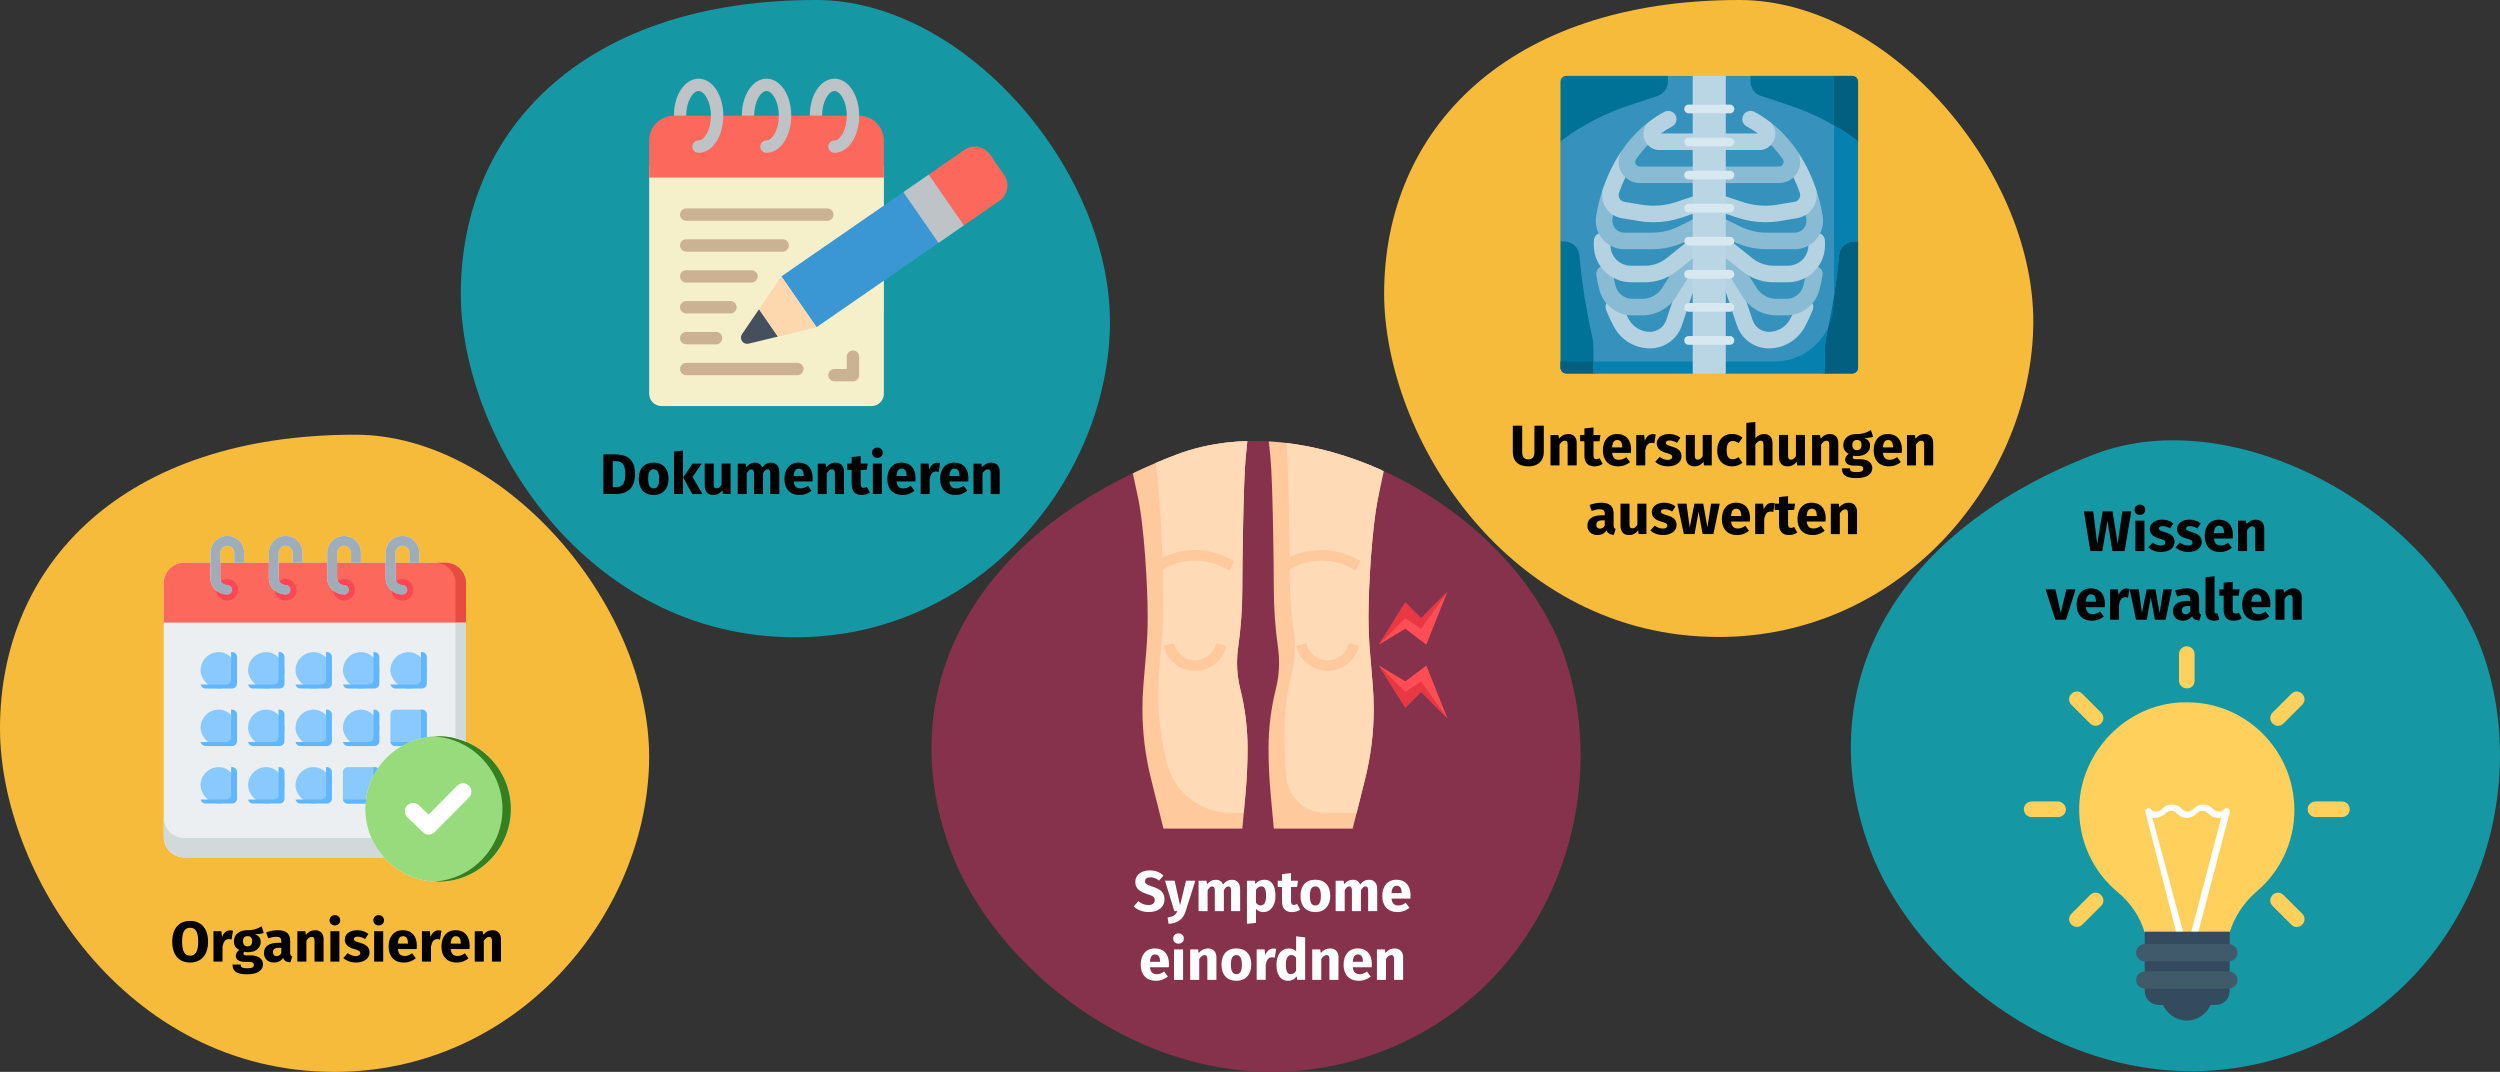 <?xml version="1.0" encoding="UTF-8"?>
<svg xmlns="http://www.w3.org/2000/svg" xmlns:xlink="http://www.w3.org/1999/xlink" version="1.1" viewBox="0 0 786 337">
  <rect x="0" y="0" width="786" height="337" fill="#333333" stroke="none"/>
  <defs>
    <style>
      .st0 {
        fill: #bad6e5;
      }

      .st1 {
        fill: #025f80;
      }

      .st2 {
        fill: #8ac9fe;
      }

      .st3 {
        fill: #fdd7ad;
      }

      .st4 {
        fill: #fedab6;
      }

      .st5 {
        fill: #cfd8e5;
      }

      .st6 {
        fill: #fff;
      }

      .st7 {
        fill: #344a5e;
      }

      .st8 {
        fill: none;
      }

      .st9 {
        fill: #415a6b;
      }

      .st10 {
        fill: #1598a4;
      }

      .st11 {
        fill: #b4d2e2;
      }

      .st12, .st13 {
        fill: #ff4d55;
      }

      .st14 {
        fill: #d2d9db;
      }

      .st15 {
        fill: #0681af;
      }

      .st16 {
        fill: #464f5d;
      }

      .st17 {
        fill: #60b7ff;
      }

      .st18 {
        fill: #e64c3f;
      }

      .st19 {
        fill: #017297;
      }

      .st13, .st20 {
        display: none;
      }

      .st21 {
        fill: #f5efca;
      }

      .st22 {
        fill: #3b97d3;
      }

      .st23 {
        fill: #eceff1;
      }

      .st24 {
        fill: #d8e8f0;
      }

      .st25, .st20 {
        fill: #e73844;
      }

      .st26 {
        fill: #f7bb3c;
      }

      .st27 {
        fill: #8abbd5;
      }

      .st28 {
        fill: #fc685b;
      }

      .st29 {
        fill: #bdc3c7;
      }

      .st30 {
        fill: #ffd15c;
      }

      .st31 {
        fill: #348021;
      }

      .st32 {
        fill: #fec99c;
      }

      .st33 {
        fill: #3692bc;
      }

      .st34 {
        fill: #cbb292;
      }

      .st35 {
        fill: #87324c;
      }

      .st36 {
        clip-path: url(#clippath);
      }

      .st37 {
        fill: #98db7c;
      }

      .st38 {
        fill: #fd4755;
      }

      .st39 {
        fill: #9facba;
      }
    </style>
    <clipPath id="clippath">
      <path id="Oval-Copy-101" data-name="Oval-Copy-10" class="st8" d="M434.59,330.5c52.48-20.2,72.94-78.98,57.16-124.43-15.78-45.44-78.17-79.98-122.17-63.03-67.44,25.88-88.81,77.27-70.42,125.06,15.96,41.48,74.3,85.84,135.43,62.39Z"></path>
    </clipPath>
  </defs>
  <g id="Ebene_1">
    <polygon id="Path" class="st5" points="179.1 103.09 179 103.09 179 103.09 179.1 103.09"></polygon>
    <path id="Path1" data-name="Path" class="st5" d="M211.8,105.59c.3-.3.6-.6.9-1-.3.4-.6.7-.9,1Z"></path>
    <polygon id="Path2" data-name="Path" class="st5" points="152.6 194.51 152.5 194.51 152.5 194.51 152.6 194.51"></polygon>
  </g>
  <g id="Text">
    <g>
      <path id="Oval-Copy-4-3" class="st26" d="M540.35,200.26c56.81,0,97.36-48.03,98.88-96.61,1.63-48.57-44.78-103.65-92.38-103.65-72.97,0-111.68,40.77-111.68,92.38.11,45,39.03,107.88,105.17,107.88Z"></path>
      <g>
        <path d="M485.37,142.18c0,2.52-1.62,4.45-4.88,4.45s-4.86-1.82-4.86-4.45v-8.34h2.95v8.21c0,1.6.58,2.38,1.91,2.38s1.93-.77,1.93-2.38v-8.21h2.95v8.34Z"></path>
        <path d="M495.72,139.34v6.99h-2.85v-6.5c0-1.01-.34-1.28-.9-1.28-.63,0-1.15.45-1.66,1.24v6.54h-2.84v-9.56h2.49l.2,1.13c.81-.95,1.73-1.44,2.92-1.44,1.66,0,2.65,1.06,2.65,2.88Z"></path>
        <path d="M503.86,145.87c-.72.5-1.73.76-2.59.76-2.11-.02-3.13-1.21-3.13-3.46v-4.43h-1.35v-1.98h1.35v-2.07l2.85-.32v2.39h2.2l-.31,1.98h-1.89v4.39c0,.92.31,1.24.9,1.24.32,0,.65-.09,1.03-.31l.96,1.8Z"></path>
        <path d="M512.77,142.38h-5.92c.2,1.71,1.01,2.18,2.18,2.18.77,0,1.46-.27,2.29-.85l1.17,1.58c-.96.76-2.18,1.33-3.73,1.33-3.19,0-4.81-2.05-4.81-5.04s1.57-5.13,4.46-5.13c2.74,0,4.41,1.8,4.41,4.9,0,.31-.02.74-.05,1.03ZM510.03,140.54c-.02-1.3-.41-2.2-1.55-2.2-.95,0-1.51.61-1.64,2.32h3.19v-.13Z"></path>
        <path d="M520.56,136.62l-.45,2.75c-.31-.07-.54-.13-.86-.13-1.19,0-1.67.88-1.98,2.34v4.74h-2.84v-9.56h2.48l.23,1.85c.43-1.33,1.37-2.12,2.47-2.12.36,0,.65.04.95.13Z"></path>
        <path d="M528.3,137.63l-1.04,1.6c-.74-.47-1.53-.74-2.36-.74-.78,0-1.15.29-1.15.72,0,.5.25.72,1.96,1.22,1.89.54,2.95,1.33,2.95,3.04,0,1.98-1.87,3.15-4.25,3.15-1.66,0-3.06-.58-4-1.42l1.39-1.55c.72.56,1.6.94,2.54.94.86,0,1.39-.32,1.39-.9,0-.65-.29-.85-2.02-1.33-1.89-.54-2.83-1.51-2.83-2.99,0-1.64,1.49-2.92,3.91-2.92,1.39,0,2.63.45,3.51,1.17Z"></path>
        <path d="M538.18,146.32h-2.47l-.13-1.21c-.7,1.01-1.64,1.51-2.9,1.51-1.78,0-2.66-1.15-2.66-3.01v-6.86h2.84v6.5c0,.97.32,1.26.92,1.26s1.13-.4,1.55-1.12v-6.64h2.85v9.56Z"></path>
        <path d="M547.83,137.63l-1.22,1.69c-.61-.47-1.17-.68-1.82-.68-1.22,0-1.93.83-1.93,2.97s.76,2.77,1.89,2.77c.68,0,1.15-.22,1.84-.65l1.24,1.76c-.88.7-1.91,1.13-3.22,1.13-2.93,0-4.73-1.98-4.73-5.01s1.82-5.17,4.68-5.17c1.33,0,2.36.4,3.28,1.17Z"></path>
        <path d="M557.28,139.34v6.99h-2.84v-6.5c0-1.01-.36-1.28-.9-1.28-.63,0-1.15.45-1.66,1.22v6.55h-2.84v-13.36l2.84-.29v5.11c.78-.88,1.64-1.33,2.76-1.33,1.66,0,2.65,1.06,2.65,2.88Z"></path>
        <path d="M567.48,146.32h-2.47l-.12-1.21c-.7,1.01-1.64,1.51-2.9,1.51-1.78,0-2.67-1.15-2.67-3.01v-6.86h2.85v6.5c0,.97.32,1.26.92,1.26s1.13-.4,1.55-1.12v-6.64h2.84v9.56Z"></path>
        <path d="M577.96,139.34v6.99h-2.84v-6.5c0-1.01-.34-1.28-.9-1.28-.63,0-1.15.45-1.66,1.24v6.54h-2.84v-9.56h2.48l.2,1.13c.81-.95,1.73-1.44,2.92-1.44,1.66,0,2.65,1.06,2.65,2.88Z"></path>
        <path d="M588.9,137.32c-.67.27-1.55.38-2.75.38,1.21.52,1.8,1.22,1.8,2.47,0,1.85-1.53,3.2-4.02,3.2-.4,0-.76-.04-1.1-.11-.2.11-.31.32-.31.54,0,.29.12.58,1.04.58h1.44c2.23,0,3.65,1.17,3.65,2.77,0,1.96-1.73,3.17-5,3.17-3.62,0-4.57-1.19-4.57-3.08h2.56c0,.83.36,1.19,2.09,1.19s2.07-.47,2.07-1.08c0-.56-.41-.94-1.37-.94h-1.39c-2.09,0-2.93-.86-2.93-1.89,0-.7.45-1.4,1.13-1.84-1.22-.65-1.71-1.49-1.71-2.74,0-2.16,1.69-3.49,4.2-3.49,2.12.05,3.35-.56,4.5-1.24l.67,2.11ZM582.37,139.91c0,1.04.58,1.62,1.44,1.62.94,0,1.44-.56,1.44-1.66s-.49-1.55-1.44-1.55c-.88,0-1.44.59-1.44,1.58Z"></path>
        <path d="M597.9,142.38h-5.92c.2,1.71,1.01,2.18,2.18,2.18.77,0,1.46-.27,2.29-.85l1.17,1.58c-.96.76-2.18,1.33-3.73,1.33-3.19,0-4.81-2.05-4.81-5.04s1.57-5.13,4.47-5.13c2.74,0,4.41,1.8,4.41,4.9,0,.31-.02.74-.05,1.03ZM595.17,140.54c-.02-1.3-.41-2.2-1.55-2.2-.95,0-1.51.61-1.64,2.32h3.19v-.13Z"></path>
        <path d="M607.8,139.34v6.99h-2.85v-6.5c0-1.01-.34-1.28-.9-1.28-.63,0-1.15.45-1.66,1.24v6.54h-2.84v-9.56h2.48l.2,1.13c.81-.95,1.73-1.44,2.92-1.44,1.66,0,2.65,1.06,2.65,2.88Z"></path>
        <path d="M507.96,166.32l-.59,1.85c-1.13-.09-1.87-.43-2.3-1.39-.68,1.06-1.75,1.44-2.88,1.44-1.91,0-3.11-1.24-3.11-2.99,0-2.09,1.58-3.22,4.48-3.22h.97v-.41c0-1.13-.45-1.48-1.62-1.48-.61,0-1.55.18-2.5.5l-.65-1.87c1.21-.45,2.52-.7,3.6-.7,2.77,0,3.96,1.17,3.96,3.38v3.71c0,.74.2,1.01.65,1.17ZM504.52,165.28v-1.69h-.7c-1.3,0-1.93.45-1.93,1.4,0,.76.41,1.21,1.12,1.21s1.17-.34,1.51-.92Z"></path>
        <path d="M517.64,167.92h-2.47l-.13-1.21c-.7,1.01-1.64,1.51-2.9,1.51-1.78,0-2.66-1.15-2.66-3.01v-6.86h2.84v6.5c0,.97.32,1.26.92,1.26s1.13-.4,1.55-1.12v-6.64h2.85v9.56Z"></path>
        <path d="M526.75,159.23l-1.04,1.6c-.74-.47-1.53-.74-2.36-.74-.77,0-1.15.29-1.15.72,0,.5.25.72,1.96,1.22,1.89.54,2.95,1.33,2.95,3.04,0,1.98-1.87,3.15-4.25,3.15-1.66,0-3.06-.58-4-1.42l1.39-1.55c.72.56,1.6.94,2.54.94.86,0,1.39-.32,1.39-.9,0-.65-.29-.85-2.02-1.33-1.89-.54-2.83-1.51-2.83-2.99,0-1.64,1.49-2.92,3.91-2.92,1.39,0,2.63.45,3.51,1.17Z"></path>
        <path d="M538.71,167.92h-3.4l-1.28-7.02-1.26,7.02h-3.37l-2.03-9.56h2.88l.99,7.44,1.49-7.44h2.77l1.31,7.44,1.15-7.44h2.72l-1.98,9.56Z"></path>
        <path d="M550.17,163.98h-5.92c.2,1.71,1.01,2.18,2.18,2.18.77,0,1.46-.27,2.29-.85l1.17,1.58c-.95.76-2.18,1.33-3.73,1.33-3.19,0-4.81-2.05-4.81-5.04s1.57-5.13,4.46-5.13c2.74,0,4.41,1.8,4.41,4.9,0,.31-.02.74-.05,1.03ZM547.43,162.14c-.02-1.3-.41-2.2-1.55-2.2-.96,0-1.51.61-1.64,2.32h3.19v-.13Z"></path>
        <path d="M557.96,158.22l-.45,2.75c-.31-.07-.54-.13-.87-.13-1.19,0-1.67.88-1.98,2.34v4.74h-2.84v-9.56h2.49l.23,1.85c.43-1.33,1.37-2.12,2.47-2.12.36,0,.65.04.95.13Z"></path>
        <path d="M565.04,167.47c-.72.5-1.73.76-2.59.76-2.11-.02-3.13-1.21-3.13-3.46v-4.43h-1.35v-1.98h1.35v-2.07l2.85-.32v2.39h2.2l-.31,1.98h-1.89v4.39c0,.92.31,1.24.9,1.24.32,0,.65-.09,1.03-.31l.96,1.8Z"></path>
        <path d="M573.95,163.98h-5.92c.2,1.71,1.01,2.18,2.18,2.18.77,0,1.46-.27,2.29-.85l1.17,1.58c-.95.76-2.18,1.33-3.73,1.33-3.19,0-4.81-2.05-4.81-5.04s1.57-5.13,4.46-5.13c2.74,0,4.41,1.8,4.41,4.9,0,.31-.02.74-.05,1.03ZM571.21,162.14c-.02-1.3-.41-2.2-1.55-2.2-.96,0-1.51.61-1.64,2.32h3.19v-.13Z"></path>
        <path d="M583.85,160.94v6.99h-2.85v-6.5c0-1.01-.34-1.28-.9-1.28-.63,0-1.15.45-1.66,1.24v6.54h-2.84v-9.56h2.49l.2,1.13c.81-.95,1.73-1.44,2.92-1.44,1.66,0,2.65,1.06,2.65,2.88Z"></path>
      </g>
      <g>
        <path class="st19" d="M582.34,117.42h-8.57l-36.38-6.43-36.38,6.43h-8.57c-1.01,0-1.83-.82-1.83-1.83v-39.75l6.43-16.41-6.43-14.78v-18.96c0-1.01.82-1.83,1.83-1.83h31.96l12.99,6.43,12.99-6.43h31.96c1.01,0,1.83.82,1.83,1.83v18.96l-6.43,19.26,6.43,11.92v39.75c0,1.01-.82,1.83-1.83,1.83Z"></path>
        <path class="st1" d="M490.61,113.66v1.94c0,1.01.82,1.83,1.83,1.83h8.57l21.31-3.76h-31.7Z"></path>
        <path class="st1" d="M582.34,23.87h-5.7v70.97c0,10.4-8.43,18.82-18.82,18.82h-5.35l21.31,3.77h8.57c1.01,0,1.83-.82,1.83-1.83v-39.75l-6.43-11.92,6.43-19.26v-18.96c0-1.01-.82-1.83-1.83-1.83Z"></path>
        <path class="st33" d="M583.2,43.72c-6.25-4.54-13.15-8.1-20.48-10.54l-9.12-3.04c-1.92-.64-3.22-2.44-3.22-4.46v-1.81h-7.8l-5.2,2.6-5.2-2.6h-7.8v1.81c0,2.03-1.3,3.82-3.22,4.46l-9.12,3.04c-7.33,2.44-14.23,6-20.48,10.54l-.97.71v31.42l1.55.09c2.33.14,4.2,1.96,4.41,4.28.76,8.51,2.09,16.96,3.97,25.3.31,1.35.46,2.73.46,4.12v7.79h31.19l5.2-2.6,5.2,2.6h31.19v-7.79c0-1.39.15-2.77.46-4.12,1.89-8.34,3.21-16.79,3.97-25.3.21-2.32,2.08-4.14,4.41-4.28l1.55-.09v-31.42l-.97-.71Z"></path>
        <path class="st15" d="M557.81,113.66h-56.81v3.76h31.19l5.2-2.6,5.2,2.6h31.19v-7.79c0-1.39.15-2.77.46-4.12.19-.84.37-1.68.55-2.52-3.04,6.31-9.5,10.67-16.97,10.67Z"></path>
        <path class="st15" d="M583.2,43.72c-2.11-1.54-4.3-2.96-6.56-4.27v53.49c.66-4.22,1.19-8.46,1.57-12.72.21-2.32,2.08-4.14,4.41-4.28l1.55-.09v-31.42l-.97-.71Z"></path>
        <path class="st11" d="M518.74,109.54h0c4.57,0,8.6-2.91,10.05-7.24l8.57-25.72c.45-1.36-.28-2.83-1.64-3.29-1.36-.45-2.83.28-3.29,1.64l-8.57,25.72c-.74,2.21-2.79,3.69-5.12,3.69-2.75,0-5.29-1.49-6.62-3.9-.86-1.55-1.64-3.19-2.32-4.87-.54-1.33-2.05-1.98-3.38-1.44-1.33.54-1.98,2.05-1.44,3.38.76,1.88,1.63,3.72,2.59,5.45,2.25,4.06,6.53,6.57,11.17,6.57h0Z"></path>
        <path class="st11" d="M556.14,109.54h0c-4.57,0-8.6-2.91-10.05-7.24l-8.57-25.72c-.45-1.36.28-2.83,1.64-3.29,1.36-.45,2.83.28,3.29,1.64l8.57,25.72c.74,2.21,2.79,3.69,5.12,3.69,2.75,0,5.29-1.49,6.62-3.9.86-1.55,1.64-3.19,2.32-4.87.54-1.33,2.05-1.98,3.38-1.44,1.33.54,1.98,2.05,1.44,3.38-.76,1.88-1.63,3.72-2.59,5.45-2.25,4.06-6.53,6.57-11.17,6.57h0Z"></path>
        <path class="st27" d="M513.2,99.14h3.16c4.37,0,8.35-2.21,10.67-5.91l13.12-20.99c.76-1.22.39-2.82-.83-3.58-1.22-.76-2.82-.39-3.58.83l-13.12,20.99c-1.36,2.17-3.7,3.47-6.26,3.47h-3.16c-2.49,0-4.66-1.69-5.29-4.1-.35-1.35-.65-2.74-.89-4.13-.24-1.41-1.58-2.37-3-2.13-1.41.24-2.37,1.58-2.13,3,.26,1.54.59,3.07.98,4.57,1.22,4.71,5.47,7.99,10.32,7.99h0Z"></path>
        <path class="st27" d="M561.68,99.14h-3.16c-4.37,0-8.35-2.21-10.67-5.91l-13.12-20.99c-.76-1.22-.39-2.82.83-3.58,1.22-.76,2.82-.39,3.58.83l13.12,20.99c1.36,2.17,3.7,3.47,6.26,3.47h3.16c2.49,0,4.66-1.69,5.29-4.1.35-1.35.65-2.74.89-4.13.24-1.41,1.58-2.37,3-2.13,1.41.24,2.37,1.58,2.13,3-.26,1.54-.59,3.07-.98,4.57-1.22,4.71-5.47,7.99-10.32,7.99h0Z"></path>
        <path class="st11" d="M512.77,88.75h4.45c3.6,0,7.13-1.24,9.94-3.49l9.35-7.48c1.12-.9,1.3-2.53.41-3.65-.9-1.12-2.53-1.3-3.65-.41l-9.35,7.48c-1.89,1.51-4.27,2.35-6.69,2.35h-4.45c-3.56,0-6.46-2.87-6.47-6.41v-.09c0-.41,0-.83.01-1.24.03-1.43-1.1-2.63-2.54-2.66-1.43-.03-2.63,1.1-2.66,2.54-.01.45-.02.9-.02,1.36v.09c.01,6.4,5.24,11.6,11.67,11.6Z"></path>
        <path class="st11" d="M562.11,88.75h-4.45c-3.6,0-7.13-1.24-9.94-3.49l-9.35-7.48c-1.12-.9-1.3-2.53-.41-3.65.9-1.12,2.53-1.3,3.65-.41l9.35,7.48c1.89,1.51,4.27,2.35,6.69,2.35h4.45c3.56,0,6.46-2.87,6.47-6.41v-.09c0-.41,0-.83-.01-1.24-.03-1.43,1.1-2.63,2.54-2.66,1.43-.03,2.63,1.1,2.66,2.54.01.45.02.9.02,1.36v.09c-.01,6.4-5.24,11.6-11.67,11.6Z"></path>
        <path class="st27" d="M510.67,78.35h8.74c3.73,0,7.46-.88,10.8-2.55l8.94-4.47c1.28-.64,1.8-2.2,1.16-3.49-.64-1.28-2.2-1.8-3.49-1.16l-8.94,4.47c-2.62,1.31-5.55,2-8.48,2h-8.74c-1.12,0-2.13-.47-2.86-1.32-.72-.84-1.03-1.95-.85-3.05.41-2.54,1.02-5.05,1.81-7.44.45-1.36-.29-2.83-1.66-3.28-1.36-.45-2.83.29-3.28,1.66-.87,2.65-1.55,5.42-2,8.24-.42,2.6.32,5.24,2.02,7.25,1.7,2,4.19,3.15,6.81,3.15h0Z"></path>
        <path class="st27" d="M564.21,78.35h-8.74c-3.73,0-7.46-.88-10.8-2.55l-8.94-4.47c-1.28-.64-1.8-2.2-1.16-3.49.64-1.28,2.2-1.8,3.49-1.16l8.94,4.47c2.62,1.31,5.55,2,8.48,2h8.74c1.12,0,2.13-.47,2.86-1.32.72-.84,1.03-1.95.85-3.05-.41-2.54-1.02-5.05-1.81-7.44-.45-1.36.29-2.83,1.66-3.28,1.36-.45,2.83.29,3.28,1.66.87,2.65,1.55,5.42,2,8.24.42,2.6-.32,5.24-2.02,7.25-1.7,2-4.19,3.15-6.81,3.15h0Z"></path>
        <path class="st11" d="M519.86,69.87c2.97,0,5.93-.48,8.75-1.42l8.18-2.73c1.36-.45,2.1-1.93,1.64-3.29-.45-1.36-1.93-2.1-3.29-1.64l-8.18,2.73c-3.46,1.15-7.19,1.45-10.78.85l-5.47-.91c-1.05-.18-1.81-1.08-1.81-2.14,0-.25.04-.5.13-.74,1.19-3.42,2.75-6.62,4.64-9.5.79-1.2.45-2.81-.75-3.6-1.2-.79-2.81-.45-3.6.75-2.12,3.23-3.87,6.81-5.2,10.64-.28.8-.42,1.63-.42,2.45,0,3.62,2.59,6.67,6.16,7.27l5.47.91c1.5.25,3.01.37,4.53.37h0Z"></path>
        <path class="st11" d="M555.02,69.87c-2.97,0-5.93-.48-8.75-1.42l-8.18-2.73c-1.36-.45-2.1-1.93-1.64-3.29.45-1.36,1.93-2.1,3.29-1.64l8.18,2.73c3.46,1.15,7.19,1.45,10.78.85l5.47-.91c1.05-.18,1.81-1.08,1.81-2.14,0-.25-.04-.5-.13-.74-1.19-3.42-2.75-6.62-4.64-9.5-.79-1.2-.45-2.81.75-3.6,1.2-.79,2.81-.45,3.6.75,2.12,3.23,3.87,6.81,5.2,10.64.28.8.42,1.63.42,2.45,0,3.62-2.59,6.67-6.16,7.27l-5.47.91c-1.5.25-3.01.37-4.53.37h0Z"></path>
        <path class="st27" d="M515.57,57.56h19.28c1.44,0,2.6-1.16,2.6-2.6s-1.16-2.6-2.6-2.6h-19.28c-.81,0-1.46-.66-1.47-1.47,0-.3.09-.59.25-.82,1.93-2.76,4.15-5.17,6.59-7.15,1.11-.91,1.28-2.54.38-3.66-.91-1.11-2.54-1.28-3.66-.38-2.81,2.28-5.36,5.04-7.57,8.2-.78,1.11-1.19,2.42-1.19,3.8,0,3.67,2.99,6.66,6.66,6.66h0Z"></path>
        <path class="st27" d="M559.31,57.56h-19.28c-1.44,0-2.6-1.16-2.6-2.6s1.16-2.6,2.6-2.6h19.28c.81,0,1.46-.66,1.47-1.47,0-.3-.09-.59-.25-.82-1.93-2.76-4.15-5.17-6.59-7.15-1.11-.91-1.28-2.54-.38-3.66.91-1.11,2.54-1.28,3.66-.38,2.81,2.28,5.36,5.04,7.57,8.2.78,1.11,1.19,2.42,1.19,3.8,0,3.67-2.99,6.66-6.66,6.66h0Z"></path>
        <path class="st11" d="M521.75,47.17h13.14c1.44,0,2.6-1.16,2.6-2.6s-1.16-2.6-2.6-2.6h-12.71c1.14-.83,2.32-1.58,3.53-2.21,1.27-.67,1.75-2.24,1.08-3.51s-2.24-1.75-3.51-1.08c-1.57.83-3.12,1.82-4.58,2.92-1.25.94-2,2.45-2,4.03,0,2.79,2.27,5.06,5.06,5.06h0Z"></path>
        <path class="st11" d="M553.12,47.17h-13.14c-1.44,0-2.6-1.16-2.6-2.6s1.16-2.6,2.6-2.6h12.71c-1.14-.83-2.32-1.58-3.53-2.21-1.27-.67-1.75-2.24-1.08-3.51s2.24-1.75,3.51-1.08c1.57.83,3.12,1.82,4.58,2.92,1.25.94,2,2.45,2,4.03,0,2.79-2.27,5.06-5.06,5.06h0Z"></path>
        <path class="st0" d="M532.19,23.87h10.4v93.56h-10.4V23.87Z"></path>
        <g>
          <path class="st24" d="M543.89,35.63h-12.99c-.76,0-1.37-.61-1.37-1.37s.61-1.37,1.37-1.37h12.99c.76,0,1.37.61,1.37,1.37s-.61,1.37-1.37,1.37Z"></path>
          <path class="st24" d="M543.89,46.03h-12.99c-.76,0-1.37-.61-1.37-1.37s.61-1.37,1.37-1.37h12.99c.76,0,1.37.61,1.37,1.37s-.61,1.37-1.37,1.37Z"></path>
          <path class="st24" d="M543.89,56.42h-12.99c-.76,0-1.37-.61-1.37-1.37s.61-1.37,1.37-1.37h12.99c.76,0,1.37.61,1.37,1.37s-.61,1.37-1.37,1.37Z"></path>
          <path class="st24" d="M543.89,66.82h-12.99c-.76,0-1.37-.61-1.37-1.37s.61-1.37,1.37-1.37h12.99c.76,0,1.37.61,1.37,1.37s-.61,1.37-1.37,1.37Z"></path>
          <path class="st24" d="M543.89,77.21h-12.99c-.76,0-1.37-.61-1.37-1.37s.61-1.37,1.37-1.37h12.99c.76,0,1.37.61,1.37,1.37s-.61,1.37-1.37,1.37Z"></path>
          <path class="st24" d="M543.89,87.61h-12.99c-.76,0-1.37-.61-1.37-1.37s.61-1.37,1.37-1.37h12.99c.76,0,1.37.61,1.37,1.37s-.61,1.37-1.37,1.37Z"></path>
          <path class="st24" d="M543.89,98h-12.99c-.76,0-1.37-.61-1.37-1.37s.61-1.37,1.37-1.37h12.99c.76,0,1.37.61,1.37,1.37s-.61,1.37-1.37,1.37Z"></path>
          <path class="st24" d="M543.89,108.4h-12.99c-.76,0-1.37-.61-1.37-1.37s.61-1.37,1.37-1.37h12.99c.76,0,1.37.61,1.37,1.37s-.61,1.37-1.37,1.37Z"></path>
        </g>
      </g>
    </g>
    <path id="Oval-Copy-10-2" class="st10" d="M723.68,330.28c52.52-20.15,72.87-78.93,57.12-124.42-15.75-45.48-78.15-79.91-122.17-63.09-67.49,25.92-88.81,77.27-70.42,125,15.94,41.57,74.34,85.98,135.47,62.5Z"></path>
    <g>
      <path d="M667.98,173.25h-3.83l-1.55-9.52-1.64,9.52h-3.75l-2.05-12.48h2.95l1.24,10.24,1.73-10.24h3.1l1.62,10.24,1.46-10.24h2.81l-2.09,12.48Z"></path>
      <path d="M674.46,160.27c0,.92-.7,1.62-1.69,1.62s-1.67-.7-1.67-1.62.68-1.62,1.67-1.62,1.69.7,1.69,1.62ZM674.21,173.25h-2.84v-9.56h2.84v9.56Z"></path>
      <path d="M683.32,164.55l-1.04,1.6c-.74-.47-1.53-.74-2.36-.74-.77,0-1.15.29-1.15.72,0,.5.25.72,1.96,1.22,1.89.54,2.95,1.33,2.95,3.04,0,1.98-1.87,3.15-4.25,3.15-1.66,0-3.06-.58-4-1.42l1.39-1.55c.72.56,1.6.94,2.54.94.86,0,1.39-.32,1.39-.9,0-.65-.29-.85-2.02-1.33-1.89-.54-2.83-1.51-2.83-2.99,0-1.64,1.5-2.92,3.91-2.92,1.39,0,2.63.45,3.51,1.17Z"></path>
      <path d="M691.88,164.55l-1.04,1.6c-.74-.47-1.53-.74-2.36-.74-.77,0-1.15.29-1.15.72,0,.5.25.72,1.96,1.22,1.89.54,2.95,1.33,2.95,3.04,0,1.98-1.87,3.15-4.25,3.15-1.66,0-3.06-.58-4-1.42l1.39-1.55c.72.56,1.6.94,2.54.94.87,0,1.39-.32,1.39-.9,0-.65-.29-.85-2.02-1.33-1.89-.54-2.83-1.51-2.83-2.99,0-1.64,1.5-2.92,3.91-2.92,1.39,0,2.63.45,3.51,1.17Z"></path>
      <path d="M701.98,169.31h-5.92c.2,1.71,1.01,2.18,2.18,2.18.77,0,1.46-.27,2.29-.85l1.17,1.58c-.95.76-2.18,1.33-3.73,1.33-3.19,0-4.81-2.05-4.81-5.04s1.57-5.13,4.47-5.13c2.74,0,4.41,1.8,4.41,4.9,0,.31-.02.74-.05,1.03ZM699.25,167.47c-.02-1.3-.41-2.2-1.55-2.2-.95,0-1.51.61-1.64,2.32h3.19v-.13Z"></path>
      <path d="M711.88,166.26v6.99h-2.84v-6.5c0-1.01-.34-1.28-.9-1.28-.63,0-1.15.45-1.66,1.24v6.54h-2.84v-9.56h2.48l.2,1.13c.81-.95,1.73-1.44,2.92-1.44,1.66,0,2.65,1.06,2.65,2.88Z"></path>
      <path d="M649.57,194.85h-3.37l-3.08-9.56h3.1l1.69,7.4,1.76-7.4h2.9l-3.01,9.56Z"></path>
      <path d="M661.72,190.91h-5.92c.2,1.71,1.01,2.18,2.18,2.18.77,0,1.46-.27,2.29-.85l1.17,1.58c-.96.76-2.18,1.33-3.73,1.33-3.19,0-4.81-2.05-4.81-5.04s1.57-5.13,4.47-5.13c2.74,0,4.41,1.8,4.41,4.9,0,.31-.02.74-.05,1.03ZM658.98,189.07c-.02-1.3-.41-2.2-1.55-2.2-.95,0-1.51.61-1.64,2.32h3.19v-.13Z"></path>
      <path d="M669.51,185.14l-.45,2.75c-.31-.07-.54-.13-.86-.13-1.19,0-1.67.88-1.98,2.34v4.74h-2.84v-9.56h2.49l.23,1.85c.43-1.33,1.37-2.12,2.47-2.12.36,0,.65.04.96.13Z"></path>
      <path d="M680.89,194.85h-3.4l-1.28-7.02-1.26,7.02h-3.37l-2.03-9.56h2.88l.99,7.44,1.49-7.44h2.77l1.31,7.44,1.15-7.44h2.72l-1.98,9.56Z"></path>
      <path d="M692.06,193.25l-.59,1.85c-1.13-.09-1.87-.43-2.3-1.39-.68,1.06-1.75,1.44-2.88,1.44-1.91,0-3.12-1.24-3.12-2.99,0-2.09,1.58-3.22,4.48-3.22h.97v-.42c0-1.13-.45-1.48-1.62-1.48-.61,0-1.55.18-2.5.5l-.65-1.87c1.21-.45,2.52-.7,3.6-.7,2.77,0,3.96,1.17,3.96,3.39v3.71c0,.74.2,1.01.65,1.17ZM688.62,192.2v-1.69h-.7c-1.3,0-1.93.45-1.93,1.4,0,.76.41,1.21,1.12,1.21.67,0,1.17-.34,1.51-.92Z"></path>
      <path d="M693.41,192.42v-10.93l2.84-.31v11.13c0,.4.14.59.49.59.2,0,.34-.04.47-.09l.56,2.02c-.43.18-1.04.32-1.73.32-1.66,0-2.63-.99-2.63-2.74Z"></path>
      <path d="M704.84,194.4c-.72.5-1.73.76-2.59.76-2.11-.02-3.13-1.21-3.13-3.46v-4.43h-1.35v-1.98h1.35v-2.07l2.84-.32v2.4h2.2l-.31,1.98h-1.89v4.39c0,.92.31,1.24.9,1.24.32,0,.65-.09,1.03-.31l.95,1.8Z"></path>
      <path d="M713.75,190.91h-5.92c.2,1.71,1.01,2.18,2.18,2.18.77,0,1.46-.27,2.29-.85l1.17,1.58c-.95.76-2.18,1.33-3.73,1.33-3.19,0-4.81-2.05-4.81-5.04s1.57-5.13,4.47-5.13c2.74,0,4.41,1.8,4.41,4.9,0,.31-.02.74-.05,1.03ZM711.02,189.07c-.02-1.3-.41-2.2-1.55-2.2-.95,0-1.51.61-1.64,2.32h3.19v-.13Z"></path>
      <path d="M723.65,187.86v6.99h-2.84v-6.5c0-1.01-.34-1.28-.9-1.28-.63,0-1.15.45-1.66,1.24v6.54h-2.84v-9.56h2.48l.2,1.13c.81-.95,1.73-1.44,2.92-1.44,1.66,0,2.65,1.06,2.65,2.88Z"></path>
    </g>
    <g>
      <path class="st30" d="M701.01,293.16c1.47-4.9,4.41-9.31,8.33-12.75,7.35-6.13,12.01-15.44,12.01-25.74,0-19.12-15.93-34.81-35.54-33.83-17.4.74-31.62,15.44-32.11,32.85-.25,10.79,4.41,20.35,12.01,26.72,4.17,3.43,7.11,7.84,8.58,12.75h26.72Z"></path>
      <path class="st6" d="M684.34,293.65h2.21l-9.81-36.52h.74c1.23,0,2.45-.49,3.43-1.47.49-.49.98-.74,1.72-.74s1.23.25,1.72.74c1.72,1.96,4.66,1.96,6.37,0,.49-.49.98-.74,1.72-.74.49,0,1.23.25,1.72.74.98.98,1.96,1.47,3.43,1.47h.74l-9.56,36.52h2.21l10.05-38.24c0-.49,0-.98-.49-1.23-.49-.25-.98,0-1.23.25-.49.49-.98.74-1.47.74-.74,0-1.23-.25-1.96-.74-.98-.98-1.96-1.47-3.19-1.47s-2.21.49-3.19,1.47-2.45.98-3.43,0c-.74-.98-1.96-1.47-3.19-1.47h0c-1.23,0-2.45.49-3.19,1.47-.49.49-1.23.74-1.96.74-.49,0-1.23-.25-1.47-.74-.25-.25-.74-.49-1.23-.25-.49.25-.74.74-.49,1.23l9.8,38.24Z"></path>
      <g>
        <path class="st7" d="M679.93,315.71c1.23,2.94,4.17,5.15,7.6,5.15s6.37-2.21,7.6-5.15h-15.2Z"></path>
        <path class="st7" d="M696.6,315.96h-17.89c-2.45,0-4.41-1.96-4.41-4.41v-18.63h26.72v18.63c0,2.45-1.96,4.41-4.41,4.41Z"></path>
      </g>
      <g>
        <path class="st9" d="M700.77,302.23h-26.47c-1.47,0-2.7-1.23-2.7-2.7h0c0-1.47,1.23-2.7,2.7-2.7h26.47c1.47,0,2.7,1.23,2.7,2.7h0c0,1.47-1.23,2.7-2.7,2.7Z"></path>
        <path class="st9" d="M700.77,310.81h-26.47c-1.47,0-2.7-1.23-2.7-2.7h0c0-1.47,1.23-2.7,2.7-2.7h26.47c1.47,0,2.7,1.23,2.7,2.7h0c0,1.47-1.23,2.7-2.7,2.7Z"></path>
      </g>
      <g>
        <path class="st30" d="M687.53,203.2c-1.23,0-2.45.98-2.45,2.45v8.33c0,1.23.98,2.45,2.45,2.45s2.45-.98,2.45-2.45v-8.33c0-1.47-1.23-2.45-2.45-2.45Z"></path>
        <path class="st30" d="M654.68,218.15c-.98-.98-2.45-.98-3.43,0s-.98,2.45,0,3.43l5.88,5.88c.98.98,2.45.98,3.43,0s.98-2.45,0-3.43l-5.88-5.88Z"></path>
        <path class="st30" d="M647.08,251.98h-8.33c-1.23,0-2.45.98-2.45,2.45h0c0,1.23.98,2.45,2.45,2.45h8.33c1.23,0,2.45-.98,2.45-2.45h0c0-1.23-1.23-2.45-2.45-2.45Z"></path>
        <path class="st30" d="M657.14,281.39l-5.88,5.88c-.98.98-.98,2.45,0,3.43s2.45.98,3.43,0l5.88-5.88c.98-.98.98-2.45,0-3.43s-2.45-.98-3.43,0Z"></path>
        <path class="st30" d="M717.93,281.39c-.98-.98-2.45-.98-3.43,0s-.98,2.45,0,3.43l5.88,5.88c.98.98,2.45.98,3.43,0s.98-2.45,0-3.43l-5.88-5.88Z"></path>
        <path class="st30" d="M736.31,251.98h-8.33c-1.23,0-2.45.98-2.45,2.45h0c0,1.23.98,2.45,2.45,2.45h8.33c1.23,0,2.45-.98,2.45-2.45h0c0-1.23-.98-2.45-2.45-2.45Z"></path>
        <path class="st30" d="M720.38,218.15l-5.88,5.88c-.98.98-.98,2.45,0,3.43.98.98,2.45.98,3.43,0l5.88-5.88c.98-.98.98-2.45,0-3.43s-2.45-.98-3.43,0Z"></path>
      </g>
    </g>
  </g>
  <g id="_x3C_Ebene_x3E_">
    <g>
      <path id="Oval-Copy-4" class="st26" d="M105.15,337c56.77,0,97.42-48.1,98.91-96.67,1.49-48.57-44.75-103.66-92.38-103.66C38.69,136.67,0,177.41,0,229.05c0,44.93,38.97,107.95,105.15,107.95Z"></path>
      <g>
        <path d="M65.41,296.07c0,4.09-2.11,6.55-5.64,6.55s-5.62-2.39-5.62-6.55,2.11-6.54,5.62-6.54,5.64,2.38,5.64,6.54ZM57.25,296.07c0,3.17.9,4.39,2.52,4.39s2.54-1.22,2.54-4.39-.86-4.38-2.54-4.38-2.52,1.22-2.52,4.38Z"></path>
        <path d="M73.25,292.62l-.45,2.76c-.31-.07-.54-.13-.86-.13-1.19,0-1.67.88-1.98,2.34v4.73h-2.85v-9.56h2.48l.23,1.86c.43-1.33,1.37-2.12,2.47-2.12.36,0,.65.04.95.12Z"></path>
        <path d="M82.92,293.32c-.67.27-1.55.38-2.75.38,1.21.52,1.8,1.22,1.8,2.47,0,1.85-1.53,3.2-4.02,3.2-.4,0-.76-.04-1.1-.11-.2.11-.31.32-.31.54,0,.29.13.58,1.04.58h1.44c2.23,0,3.66,1.17,3.66,2.77,0,1.96-1.73,3.17-5.01,3.17-3.62,0-4.57-1.19-4.57-3.08h2.56c0,.83.36,1.19,2.09,1.19s2.07-.47,2.07-1.08c0-.56-.41-.94-1.37-.94h-1.39c-2.09,0-2.94-.86-2.94-1.89,0-.7.45-1.4,1.13-1.84-1.22-.65-1.71-1.49-1.71-2.74,0-2.16,1.69-3.49,4.2-3.49,2.12.05,3.35-.56,4.5-1.24l.67,2.11ZM76.39,295.91c0,1.04.58,1.62,1.44,1.62.94,0,1.44-.56,1.44-1.66s-.49-1.55-1.44-1.55c-.88,0-1.44.59-1.44,1.58Z"></path>
        <path d="M91.87,300.72l-.59,1.85c-1.13-.09-1.87-.43-2.3-1.39-.68,1.06-1.75,1.44-2.88,1.44-1.91,0-3.11-1.24-3.11-2.99,0-2.09,1.58-3.22,4.48-3.22h.97v-.41c0-1.13-.45-1.48-1.62-1.48-.61,0-1.55.18-2.5.5l-.65-1.87c1.21-.45,2.52-.7,3.6-.7,2.77,0,3.96,1.17,3.96,3.39v3.71c0,.74.2,1.01.65,1.17ZM88.43,299.67v-1.69h-.7c-1.3,0-1.93.45-1.93,1.4,0,.76.41,1.21,1.12,1.21s1.17-.34,1.51-.92Z"></path>
        <path d="M101.73,295.34v6.99h-2.84v-6.5c0-1.01-.34-1.28-.9-1.28-.63,0-1.15.45-1.66,1.24v6.54h-2.84v-9.56h2.48l.2,1.13c.81-.96,1.73-1.44,2.92-1.44,1.66,0,2.65,1.06,2.65,2.88Z"></path>
        <path d="M106.97,289.34c0,.92-.7,1.62-1.69,1.62s-1.67-.7-1.67-1.62.68-1.62,1.67-1.62,1.69.7,1.69,1.62ZM106.71,302.32h-2.84v-9.56h2.84v9.56Z"></path>
        <path d="M115.82,293.63l-1.04,1.6c-.74-.47-1.53-.74-2.36-.74-.77,0-1.15.29-1.15.72,0,.5.25.72,1.96,1.22,1.89.54,2.95,1.33,2.95,3.04,0,1.98-1.87,3.15-4.25,3.15-1.66,0-3.06-.58-4-1.42l1.39-1.55c.72.56,1.6.94,2.54.94.86,0,1.39-.32,1.39-.9,0-.65-.29-.85-2.02-1.33-1.89-.54-2.83-1.51-2.83-2.99,0-1.64,1.49-2.92,3.91-2.92,1.39,0,2.63.45,3.51,1.17Z"></path>
        <path d="M120.74,289.34c0,.92-.7,1.62-1.69,1.62s-1.67-.7-1.67-1.62.68-1.62,1.67-1.62,1.69.7,1.69,1.62ZM120.48,302.32h-2.85v-9.56h2.85v9.56Z"></path>
        <path d="M131,298.38h-5.92c.2,1.71,1.01,2.18,2.18,2.18.77,0,1.46-.27,2.29-.85l1.17,1.58c-.95.76-2.18,1.33-3.73,1.33-3.19,0-4.81-2.05-4.81-5.04s1.57-5.13,4.47-5.13c2.74,0,4.41,1.8,4.41,4.9,0,.31-.02.74-.05,1.03ZM128.26,296.54c-.02-1.3-.41-2.2-1.55-2.2-.95,0-1.51.61-1.64,2.32h3.19v-.13Z"></path>
        <path d="M138.79,292.62l-.45,2.76c-.31-.07-.54-.13-.86-.13-1.19,0-1.67.88-1.98,2.34v4.73h-2.85v-9.56h2.48l.23,1.86c.43-1.33,1.37-2.12,2.47-2.12.36,0,.65.04.95.12Z"></path>
        <path d="M147.61,298.38h-5.92c.2,1.71,1.01,2.18,2.18,2.18.77,0,1.46-.27,2.29-.85l1.17,1.58c-.95.76-2.18,1.33-3.73,1.33-3.19,0-4.81-2.05-4.81-5.04s1.57-5.13,4.47-5.13c2.74,0,4.41,1.8,4.41,4.9,0,.31-.02.74-.05,1.03ZM144.88,296.54c-.02-1.3-.41-2.2-1.55-2.2-.95,0-1.51.61-1.64,2.32h3.19v-.13Z"></path>
        <path d="M157.51,295.34v6.99h-2.84v-6.5c0-1.01-.34-1.28-.9-1.28-.63,0-1.15.45-1.66,1.24v6.54h-2.85v-9.56h2.48l.2,1.13c.81-.96,1.73-1.44,2.92-1.44,1.66,0,2.65,1.06,2.65,2.88Z"></path>
      </g>
      <g>
        <path class="st23" d="M146.51,233.23v-49.88c0-3.55-2.88-6.43-6.43-6.43h-8.26v-3.14c0-2.91-2.37-5.28-5.29-5.28s-5.28,2.37-5.28,5.28v3.14h-7.79v-3.14c0-2.91-2.37-5.28-5.29-5.28s-5.28,2.37-5.28,5.28v3.14h-7.79v-3.14c0-2.91-2.37-5.28-5.29-5.28s-5.28,2.37-5.28,5.28v3.14h-7.79v-3.14c0-2.91-2.37-5.28-5.29-5.28s-5.28,2.37-5.28,5.28v3.14h-8.26c-3.55,0-6.43,2.88-6.43,6.43v79.79c0,3.55,2.88,6.44,6.43,6.44h62.79c4.19,4.68,10.27,7.63,17.04,7.63,12.61,0,22.87-10.26,22.87-22.86,0-9.5-5.83-17.67-14.1-21.12h0ZM73.66,176.92h-4.41v-3.14c0-1.21.99-2.2,2.2-2.2s2.21.99,2.21,2.2v3.14ZM92.02,176.92h-4.41v-3.14c0-1.21.99-2.2,2.2-2.2s2.21.99,2.21,2.2v3.14h0ZM110.38,176.92h-4.41v-3.14c0-1.21.99-2.2,2.2-2.2s2.21.99,2.21,2.2v3.14ZM124.33,173.78c0-1.21.99-2.2,2.2-2.2s2.21.99,2.21,2.2v3.14h-4.41v-3.14Z"></path>
        <path class="st2" d="M118.77,241.59c-.27-.25-.64-.41-1.04-.41h-8.38c-.85,0-1.54.69-1.54,1.54v8.38c0,.85.69,1.54,1.54,1.54h5.58c.3-4.07,1.67-7.85,3.83-11.05Z"></path>
        <path class="st28" d="M140.08,176.92h-15.75v4.77c0,1.21.99,2.2,2.2,2.2.85,0,1.54.69,1.54,1.54s-.69,1.54-1.54,1.54c-2.91,0-5.28-2.37-5.28-5.28v-4.77h-15.28v4.77c0,1.21.99,2.2,2.2,2.2.85,0,1.54.69,1.54,1.54s-.69,1.54-1.54,1.54c-2.91,0-5.28-2.37-5.28-5.28v-4.77h-15.28v4.77c0,1.21.99,2.2,2.2,2.2.85,0,1.54.69,1.54,1.54s-.69,1.54-1.54,1.54c-2.91,0-5.28-2.37-5.28-5.28v-4.77h-15.28v4.77c0,1.21.99,2.2,2.2,2.2.85,0,1.54.69,1.54,1.54s-.69,1.54-1.54,1.54c-2.91,0-5.28-2.37-5.28-5.28v-4.77h-8.26c-3.55,0-6.43,2.88-6.43,6.43v12.39h95.02v-12.39c0-3.55-2.88-6.43-6.43-6.43h0Z"></path>
        <path class="st18" d="M140.08,176.92h-3.3c3.55,0,6.43,2.88,6.43,6.43v12.39h3.3v-12.39c0-3.55-2.88-6.43-6.43-6.43h0Z"></path>
        <rect class="st2" x="77.99" y="241.18" width="11.46" height="11.46" rx="5.73" ry="5.73"></rect>
        <rect class="st2" x="63.06" y="223.1" width="11.46" height="11.46" rx="5.73" ry="5.73"></rect>
        <rect class="st2" x="63.06" y="205.02" width="11.46" height="11.46" rx="5.73" ry="5.73"></rect>
        <rect class="st2" x="63.06" y="241.18" width="11.46" height="11.46" rx="5.73" ry="5.73"></rect>
        <rect class="st2" x="107.82" y="223.1" width="11.46" height="11.46" rx="5.73" ry="5.73"></rect>
        <path class="st17" d="M109.36,234.56h8.38c.85,0,1.54-.69,1.54-1.54v-8.38c0-.85-.69-1.54-1.54-1.54h-.35c.02.09.03.18.03.27v8.38c0,.85-.69,1.54-1.54,1.54h-8.03c.13.72.76,1.27,1.51,1.27Z"></path>
        <rect class="st2" x="107.82" y="205.02" width="11.46" height="11.46" rx="5.73" ry="5.73"></rect>
        <rect class="st2" x="122.74" y="205.02" width="11.46" height="11.46" rx="5.73" ry="5.73"></rect>
        <rect class="st2" x="92.9" y="205.02" width="11.46" height="11.46" rx="5.73" ry="5.73"></rect>
        <rect class="st2" x="92.9" y="223.1" width="11.46" height="11.46" rx="5.73" ry="5.73"></rect>
        <rect class="st2" x="77.99" y="223.1" width="11.46" height="11.46" rx="5.73" ry="5.73"></rect>
        <rect class="st2" x="77.99" y="205.02" width="11.46" height="11.46" rx="5.73" ry="5.73"></rect>
        <rect class="st2" x="92.9" y="241.18" width="11.46" height="11.46" rx="5.73" ry="5.73"></rect>
        <g>
          <path class="st17" d="M72.98,205.02h-.35c.02.09.03.18.03.27v8.38c0,.85-.69,1.54-1.54,1.54h-8.03c.13.72.76,1.27,1.51,1.27h8.38c.85,0,1.54-.69,1.54-1.54v-8.38c0-.85-.69-1.54-1.54-1.54Z"></path>
          <path class="st17" d="M87.9,241.18h-.35c.02.09.03.18.03.27v8.38c0,.85-.69,1.54-1.54,1.54h-8.03c.13.72.76,1.27,1.51,1.27h8.38c.85,0,1.54-.69,1.54-1.54v-8.38c0-.85-.69-1.54-1.54-1.54Z"></path>
          <path class="st17" d="M72.98,223.1h-.35c.02.09.03.18.03.27v8.38c0,.85-.69,1.54-1.54,1.54h-8.03c.13.72.76,1.27,1.51,1.27h8.38c.85,0,1.54-.69,1.54-1.54v-8.38c0-.85-.69-1.54-1.54-1.54Z"></path>
          <path class="st17" d="M124.28,216.47h8.38c.85,0,1.54-.69,1.54-1.54v-8.38c0-.85-.69-1.54-1.54-1.54h-.35c.02.09.03.18.03.27v8.38c0,.85-.69,1.54-1.54,1.54h-8.03c.13.72.76,1.27,1.51,1.27Z"></path>
          <path class="st17" d="M109.36,216.47h8.38c.85,0,1.54-.69,1.54-1.54v-8.38c0-.85-.69-1.54-1.54-1.54h-.35c.02.09.03.18.03.27v8.38c0,.85-.69,1.54-1.54,1.54h-8.03c.13.72.76,1.27,1.51,1.27Z"></path>
          <path class="st17" d="M72.98,241.18h-.35c.02.09.03.18.03.27v8.38c0,.85-.69,1.54-1.54,1.54h-8.03c.13.72.76,1.27,1.51,1.27h8.38c.85,0,1.54-.69,1.54-1.54v-8.38c0-.85-.69-1.54-1.54-1.54Z"></path>
          <path class="st17" d="M87.9,223.1h-.35c.02.09.03.18.03.27v8.38c0,.85-.69,1.54-1.54,1.54h-8.03c.13.72.76,1.27,1.51,1.27h8.38c.85,0,1.54-.69,1.54-1.54v-8.38c0-.85-.69-1.54-1.54-1.54Z"></path>
          <path class="st17" d="M87.9,205.02h-.35c.02.09.03.18.03.27v8.38c0,.85-.69,1.54-1.54,1.54h-8.03c.13.72.76,1.27,1.51,1.27h8.38c.85,0,1.54-.69,1.54-1.54v-8.38c0-.85-.69-1.54-1.54-1.54Z"></path>
          <path class="st17" d="M102.82,205.02h-.35c.02.09.03.18.03.27v8.38c0,.85-.69,1.54-1.54,1.54h-8.03c.13.72.76,1.27,1.51,1.27h8.38c.85,0,1.54-.69,1.54-1.54v-8.38c0-.85-.69-1.54-1.54-1.54Z"></path>
          <path class="st17" d="M102.82,223.1h-.35c.02.09.03.18.03.27v8.38c0,.85-.69,1.54-1.54,1.54h-8.03c.13.72.76,1.27,1.51,1.27h8.38c.85,0,1.54-.69,1.54-1.54v-8.38c0-.85-.69-1.54-1.54-1.54Z"></path>
          <path class="st17" d="M102.82,241.18h-.35c.02.09.03.18.03.27v8.38c0,.85-.69,1.54-1.54,1.54h-8.03c.13.72.76,1.27,1.51,1.27h8.38c.85,0,1.54-.69,1.54-1.54v-8.38c0-.85-.69-1.54-1.54-1.54Z"></path>
        </g>
        <path class="st39" d="M128.07,185.43c0,.85-.69,1.54-1.54,1.54-2.91,0-5.28-2.37-5.28-5.28v-7.91c0-2.91,2.37-5.28,5.28-5.28s5.29,2.37,5.29,5.28v3.14h-3.08v-3.14c0-1.21-.99-2.2-2.21-2.2s-2.2.99-2.2,2.2v7.91c0,1.21.99,2.2,2.2,2.2.85,0,1.54.69,1.54,1.54ZM108.17,183.89c-1.21,0-2.2-.99-2.2-2.2v-7.91c0-1.21.99-2.2,2.2-2.2s2.21.99,2.21,2.2v3.14h3.08v-3.14c0-2.91-2.37-5.28-5.29-5.28s-5.28,2.37-5.28,5.28v7.91c0,2.91,2.37,5.28,5.28,5.28.85,0,1.54-.69,1.54-1.54s-.69-1.54-1.54-1.54ZM89.81,183.89c-1.21,0-2.2-.99-2.2-2.2v-7.91c0-1.21.99-2.2,2.2-2.2s2.21.99,2.21,2.2v3.14h3.08v-3.14c0-2.91-2.37-5.28-5.29-5.28s-5.28,2.37-5.28,5.28v7.91c0,2.91,2.37,5.28,5.28,5.28.85,0,1.54-.69,1.54-1.54s-.69-1.54-1.54-1.54ZM71.46,183.89c-1.21,0-2.2-.99-2.2-2.2v-7.91c0-1.21.99-2.2,2.2-2.2s2.21.99,2.21,2.2v3.14h3.08v-3.14c0-2.91-2.37-5.28-5.29-5.28s-5.28,2.37-5.28,5.28v7.91c0,2.91,2.37,5.28,5.28,5.28.85,0,1.54-.69,1.54-1.54s-.69-1.54-1.54-1.54Z"></path>
        <g>
          <path class="st38" d="M89.81,186.97c-1.29,0-2.48-.47-3.39-1.24.15,1.74,1.61,3.11,3.4,3.11,1.88,0,3.41-1.53,3.41-3.41s-1.53-3.41-3.41-3.41c-.74,0-1.42.24-1.98.64.36.73,1.11,1.24,1.98,1.24s1.54.69,1.54,1.54-.69,1.54-1.54,1.54h0Z"></path>
          <path class="st38" d="M126.53,186.97c-1.29,0-2.47-.46-3.39-1.23.16,1.74,1.62,3.11,3.4,3.11,1.88,0,3.41-1.53,3.41-3.41s-1.53-3.41-3.41-3.41c-.74,0-1.42.24-1.98.64.36.73,1.11,1.23,1.97,1.23s1.54.69,1.54,1.54-.69,1.54-1.54,1.54Z"></path>
          <path class="st38" d="M71.46,186.97c-1.29,0-2.48-.47-3.4-1.24.15,1.74,1.61,3.11,3.4,3.11,1.88,0,3.41-1.53,3.41-3.41s-1.53-3.41-3.41-3.41c-.74,0-1.42.24-1.98.63.36.73,1.11,1.24,1.98,1.24s1.54.69,1.54,1.54-.69,1.54-1.54,1.54Z"></path>
          <path class="st38" d="M108.17,186.97c-1.29,0-2.47-.47-3.39-1.24.15,1.74,1.62,3.11,3.4,3.11,1.88,0,3.41-1.53,3.41-3.41s-1.53-3.41-3.41-3.41c-.74,0-1.42.24-1.98.64.36.73,1.11,1.23,1.97,1.23s1.54.69,1.54,1.54-.69,1.54-1.54,1.54h0Z"></path>
        </g>
        <path class="st37" d="M137.74,231.48c-12.61,0-22.86,10.26-22.86,22.87s10.26,22.86,22.86,22.86,22.87-10.26,22.87-22.86-10.26-22.87-22.87-22.87Z"></path>
        <path class="st31" d="M137.74,231.48c-.44,0-.88.01-1.32.04,12,.69,21.55,10.66,21.55,22.83s-9.55,22.14-21.55,22.82c.44.03.88.04,1.32.04,12.61,0,22.87-10.26,22.87-22.86s-10.26-22.87-22.87-22.87h0Z"></path>
        <g>
          <path class="st17" d="M117.41,243.89c.41-.79.86-1.56,1.36-2.3-.27-.25-.64-.41-1.04-.41h-.35c.02.09.03.18.03.27v2.43h0Z"></path>
          <path class="st17" d="M115.07,251.38h-7.23c.13.72.76,1.27,1.51,1.27h5.58c.03-.43.07-.85.13-1.27h0Z"></path>
        </g>
        <path class="st2" d="M124.28,234.56h2.02c2.39-1.39,5.06-2.36,7.9-2.8v-7.11c0-.85-.69-1.54-1.54-1.54h-8.38c-.85,0-1.54.69-1.54,1.54v8.38c0,.85.69,1.54,1.54,1.54Z"></path>
        <g>
          <path class="st17" d="M132.33,231.75c0,.13-.02.26-.05.39.63-.15,1.27-.28,1.92-.39v-7.11c0-.85-.69-1.54-1.54-1.54h-.35c.02.09.03.18.03.27v8.38Z"></path>
          <path class="st17" d="M124.28,234.56h2.02c.81-.47,1.66-.9,2.53-1.27h-6.06c.13.72.76,1.27,1.51,1.27Z"></path>
        </g>
        <path class="st6" d="M128.07,256.96c-1.04-1.01-1.06-2.68-.05-3.71,1.01-1.04,2.68-1.07,3.71-.06l3.01,2.92,9-9.09c1.03-1.02,2.69-1.02,3.71.01s1.02,2.69,0,3.71l-10.83,10.89c-1.01,1.01-2.65,1.02-3.68.02l-4.86-4.71h0Z"></path>
        <path class="st14" d="M116.78,263.46h-58.86c-3.55,0-6.43-2.89-6.43-6.44v6.11c0,3.55,2.88,6.44,6.43,6.44h62.79c-1.61-1.8-2.95-3.86-3.93-6.11Z"></path>
        <path class="st14" d="M146.51,233.23v-37.49h-3.3v36.4c1.14.28,2.24.64,3.3,1.09h0Z"></path>
      </g>
    </g>
    <g>
      <path id="Oval-Copy-4-4" class="st10" d="M249.99,200.36c56.82,0,97.4-48.09,98.95-96.69C350.48,55.07,304.14,0,256.57,0c-73.05,0-111.69,40.79-111.69,92.37,0,45,39.04,107.99,105.11,107.99Z"></path>
      <g>
        <path d="M199.66,149.02c0,5.02-3.02,6.3-6.21,6.3h-3.75v-12.48h3.48c3.33,0,6.48,1.03,6.48,6.18ZM192.66,144.99v8.19h.97c1.78,0,2.97-.85,2.97-4.16s-1.28-4.03-3.01-4.03h-.94Z"></path>
        <path d="M210.19,150.55c0,3.06-1.76,5.08-4.68,5.08s-4.68-1.87-4.68-5.1,1.76-5.08,4.68-5.08,4.68,1.87,4.68,5.1ZM203.78,150.53c0,2.12.58,3.01,1.73,3.01s1.73-.92,1.73-2.99-.58-3.01-1.73-3.01-1.73.92-1.73,2.99Z"></path>
        <path d="M214.73,155.32h-2.84v-13.36l2.84-.31v13.67ZM217.73,149.96l3.13,5.37h-3.21l-2.84-5.22,2.92-4.34h2.9l-2.9,4.2Z"></path>
        <path d="M229.72,155.32h-2.47l-.13-1.21c-.7,1.01-1.64,1.51-2.9,1.51-1.78,0-2.66-1.15-2.66-3.01v-6.86h2.84v6.5c0,.97.32,1.26.92,1.26s1.13-.4,1.55-1.12v-6.64h2.84v9.56Z"></path>
        <path d="M245.02,148.34v6.99h-2.85v-6.5c0-1.01-.38-1.28-.81-1.28-.61,0-1.04.45-1.46,1.24v6.54h-2.84v-6.5c0-1.01-.38-1.28-.81-1.28-.59,0-1.04.45-1.46,1.24v6.54h-2.84v-9.56h2.48l.2,1.12c.74-.94,1.6-1.42,2.77-1.42,1.06,0,1.89.54,2.25,1.51.76-1.01,1.64-1.51,2.86-1.51,1.48,0,2.5,1.06,2.5,2.88Z"></path>
        <path d="M255.44,151.38h-5.92c.2,1.71,1.01,2.18,2.18,2.18.77,0,1.46-.27,2.29-.85l1.17,1.58c-.95.76-2.18,1.33-3.73,1.33-3.19,0-4.81-2.05-4.81-5.04s1.57-5.13,4.47-5.13c2.74,0,4.41,1.8,4.41,4.9,0,.31-.02.74-.05,1.03ZM252.71,149.54c-.02-1.3-.41-2.2-1.55-2.2-.95,0-1.51.61-1.64,2.32h3.19v-.13Z"></path>
        <path d="M265.34,148.34v6.99h-2.84v-6.5c0-1.01-.34-1.28-.9-1.28-.63,0-1.15.45-1.66,1.24v6.54h-2.84v-9.56h2.48l.2,1.13c.81-.95,1.73-1.44,2.92-1.44,1.66,0,2.65,1.06,2.65,2.88Z"></path>
        <path d="M273.48,154.87c-.72.5-1.73.76-2.59.76-2.11-.02-3.13-1.21-3.13-3.46v-4.43h-1.35v-1.98h1.35v-2.07l2.85-.32v2.39h2.2l-.31,1.98h-1.89v4.39c0,.92.31,1.24.9,1.24.32,0,.65-.09,1.03-.31l.95,1.8Z"></path>
        <path d="M277.53,142.34c0,.92-.7,1.62-1.69,1.62s-1.67-.7-1.67-1.62.68-1.62,1.67-1.62,1.69.7,1.69,1.62ZM277.27,155.32h-2.84v-9.56h2.84v9.56Z"></path>
        <path d="M287.79,151.38h-5.92c.2,1.71,1.01,2.18,2.18,2.18.77,0,1.46-.27,2.29-.85l1.17,1.58c-.95.76-2.18,1.33-3.73,1.33-3.19,0-4.81-2.05-4.81-5.04s1.57-5.13,4.47-5.13c2.74,0,4.41,1.8,4.41,4.9,0,.31-.02.74-.05,1.03ZM285.05,149.54c-.02-1.3-.41-2.2-1.55-2.2-.95,0-1.51.61-1.64,2.32h3.19v-.13Z"></path>
        <path d="M295.58,145.62l-.45,2.75c-.31-.07-.54-.13-.86-.13-1.19,0-1.67.88-1.98,2.34v4.74h-2.84v-9.56h2.48l.23,1.86c.43-1.33,1.37-2.12,2.47-2.12.36,0,.65.04.95.13Z"></path>
        <path d="M304.4,151.38h-5.92c.2,1.71,1.01,2.18,2.18,2.18.77,0,1.46-.27,2.29-.85l1.17,1.58c-.95.76-2.18,1.33-3.73,1.33-3.19,0-4.81-2.05-4.81-5.04s1.57-5.13,4.47-5.13c2.74,0,4.41,1.8,4.41,4.9,0,.31-.02.74-.05,1.03ZM301.66,149.54c-.02-1.3-.41-2.2-1.55-2.2-.95,0-1.51.61-1.64,2.32h3.19v-.13Z"></path>
        <path d="M314.3,148.34v6.99h-2.84v-6.5c0-1.01-.34-1.28-.9-1.28-.63,0-1.15.45-1.66,1.24v6.54h-2.84v-9.56h2.48l.2,1.13c.81-.95,1.73-1.44,2.92-1.44,1.66,0,2.65,1.06,2.65,2.88Z"></path>
      </g>
      <g id="Page-1">
        <g id="_x30_16---Notepad-and-Pen">
          <path id="Shape" class="st29" d="M303.04,70.85l-7.98,5.52-7.5-6.95-3.55-9.01,7.98-5.53,7.37,6.78,3.68,9.21Z"></path>
          <path id="Shape1" data-name="Shape" class="st21" d="M277.89,98.54v25.25c0,2.14-1.74,3.88-3.88,3.88h-66.03c-2.14,0-3.88-1.74-3.88-3.88V51.93h73.8v46.61Z"></path>
          <path id="Shape2" data-name="Shape" class="st34" d="M250.7,117.96h-34.96c-1.07,0-1.94-.87-1.94-1.94s.87-1.94,1.94-1.94h34.96c1.07,0,1.94.87,1.94,1.94s-.87,1.94-1.94,1.94Z"></path>
          <path id="Shape3" data-name="Shape" class="st28" d="M314.23,63.12l-11.19,7.73-11.05-15.98,11.19-7.73c2.64-1.83,6.27-1.17,8.1,1.48l4.43,6.39c1.83,2.65,1.17,6.28-1.48,8.12h0Z"></path>
          <path id="Shape4" data-name="Shape" class="st16" d="M244.58,105.82l-9.24,2.23c-.78.18-1.59-.13-2.04-.78s-.46-1.52-.02-2.19l5.36-7.87,5.94,8.6Z"></path>
          <path id="Shape5" data-name="Shape" class="st22" d="M295.06,76.36c-40.93,28.31-38.16,26.43-38.36,26.49l-11.01-15.92c.23-.23-1.94,1.3,38.32-26.53l11.05,15.96Z"></path>
          <path id="Shape6" data-name="Shape" class="st3" d="M256.7,102.85c-.37.19-1.36.37-12.12,2.97l-5.94-8.6c7.21-10.6,6.83-10.07,7.05-10.29l11.01,15.92Z"></path>
          <g>
            <path id="Shape7" data-name="Shape" class="st34" d="M260.12,69.41h-44.38c-1.07,0-1.94-.87-1.94-1.94s.87-1.94,1.94-1.94h44.38c1.07,0,1.94.87,1.94,1.94s-.87,1.94-1.94,1.94Z"></path>
            <path id="Shape8" data-name="Shape" class="st34" d="M246.08,79.12h-30.34c-1.07,0-1.94-.87-1.94-1.94s.87-1.94,1.94-1.94h30.34c1.07,0,1.94.87,1.94,1.94s-.87,1.94-1.94,1.94Z"></path>
            <path id="Shape9" data-name="Shape" class="st34" d="M236.27,88.83h-20.53c-1.07,0-1.94-.87-1.94-1.94s.87-1.94,1.94-1.94h20.53c1.07,0,1.94.87,1.94,1.94s-.87,1.94-1.94,1.94Z"></path>
            <path id="Shape10" data-name="Shape" class="st34" d="M229.65,98.54h-13.91c-1.07,0-1.94-.87-1.94-1.94s.87-1.94,1.94-1.94h13.91c1.07,0,1.94.87,1.94,1.94s-.87,1.94-1.94,1.94Z"></path>
            <path id="Shape11" data-name="Shape" class="st34" d="M225.14,108.25h-9.4c-1.07,0-1.94-.87-1.94-1.94s.87-1.94,1.94-1.94h9.4c1.07,0,1.94.87,1.94,1.94s-.87,1.94-1.94,1.94Z"></path>
          </g>
          <path id="Shape12" data-name="Shape" class="st28" d="M270.12,36.39c4.29,0,7.77,3.48,7.77,7.77v11.65h-73.8v-11.65c0-4.29,3.48-7.77,7.77-7.77h58.26Z"></path>
          <path id="Shape13" data-name="Shape" class="st34" d="M268.18,119.9h-5.83c-1.07,0-1.94-.87-1.94-1.94s.87-1.94,1.94-1.94h3.88v-3.88c0-1.07.87-1.94,1.94-1.94s1.94.87,1.94,1.94v5.83c0,1.07-.87,1.94-1.94,1.94Z"></path>
          <path id="Shape14" data-name="Shape" class="st29" d="M270.12,36.39c0,6.53-3.42,11.65-7.77,11.65-1.07,0-1.94-.87-1.94-1.94s.87-1.94,1.94-1.94c1.83,0,3.88-3.32,3.88-7.77s-2.06-7.77-3.88-7.77-3.88,3.32-3.88,7.77h-3.88c0-6.53,3.42-11.65,7.77-11.65s7.77,5.13,7.77,11.65Z"></path>
          <path id="Shape15" data-name="Shape" class="st29" d="M248.76,36.39c0,6.53-3.42,11.65-7.77,11.65-1.07,0-1.94-.87-1.94-1.94s.87-1.94,1.94-1.94c1.83,0,3.88-3.32,3.88-7.77s-2.06-7.77-3.88-7.77-3.88,3.32-3.88,7.77h-3.88c0-6.53,3.42-11.65,7.77-11.65s7.77,5.13,7.77,11.65Z"></path>
          <path id="Shape16" data-name="Shape" class="st29" d="M227.4,36.39c0,6.53-3.42,11.65-7.77,11.65-1.07,0-1.94-.87-1.94-1.94s.87-1.94,1.94-1.94c1.83,0,3.88-3.32,3.88-7.77s-2.06-7.77-3.88-7.77-3.88,3.32-3.88,7.77h-3.88c0-6.53,3.42-11.65,7.77-11.65s7.77,5.13,7.77,11.65Z"></path>
        </g>
      </g>
    </g>
    <g>
      <path id="Oval-Copy-10" class="st35" d="M434.59,330.5c52.48-20.2,72.94-78.98,57.16-124.43-15.78-45.44-78.17-79.98-122.17-63.03-67.44,25.88-88.81,77.27-70.42,125.06,15.96,41.48,74.3,85.84,135.43,62.39Z"></path>
      <g>
        <path class="st6" d="M365.78,275.27l-1.37,1.6c-.86-.7-1.73-1.04-2.74-1.04s-1.67.43-1.67,1.22.47,1.12,2.41,1.73c2.36.76,3.71,1.73,3.71,4.03s-1.84,3.94-4.95,3.94c-2.16,0-3.71-.79-4.74-1.78l1.49-1.64c.92.77,1.91,1.22,3.15,1.22s1.98-.58,1.98-1.53-.47-1.33-2.29-1.89c-2.79-.86-3.82-2.02-3.82-3.87,0-2.2,1.91-3.6,4.5-3.6,1.91,0,3.22.56,4.32,1.6Z"></path>
        <path class="st6" d="M372.78,286.47c-.76,2.41-2.38,3.82-5.38,3.98l-.31-2c1.87-.23,2.56-.77,3.08-2h-.97l-2.92-9.56h3.02l1.71,7.74,1.87-7.74h2.93l-3.04,9.58Z"></path>
        <path class="st6" d="M389.9,279.47v6.99h-2.85v-6.5c0-1.01-.38-1.28-.81-1.28-.61,0-1.04.45-1.46,1.24v6.54h-2.84v-6.5c0-1.01-.38-1.28-.81-1.28-.59,0-1.04.45-1.46,1.24v6.54h-2.84v-9.56h2.48l.2,1.12c.74-.94,1.6-1.42,2.77-1.42,1.06,0,1.89.54,2.25,1.51.76-1.01,1.64-1.51,2.86-1.51,1.48,0,2.5,1.06,2.5,2.88Z"></path>
        <path class="st6" d="M401.01,281.65c0,2.95-1.44,5.11-3.8,5.11-.94,0-1.73-.32-2.32-.99v4.38l-2.85.31v-13.56h2.5l.14,1.06c.79-.99,1.82-1.37,2.75-1.37,2.47,0,3.57,1.96,3.57,5.06ZM398.05,281.68c0-2.38-.58-3.01-1.51-3.01-.67,0-1.24.41-1.66,1.12v4.03c.4.58.86.85,1.46.85,1.06,0,1.71-.85,1.71-2.99Z"></path>
        <path class="st6" d="M408.78,286.01c-.72.5-1.73.76-2.59.76-2.11-.02-3.13-1.21-3.13-3.46v-4.43h-1.35v-1.98h1.35v-2.07l2.84-.32v2.39h2.2l-.31,1.98h-1.89v4.39c0,.92.31,1.24.9,1.24.32,0,.65-.09,1.03-.31l.95,1.8Z"></path>
        <path class="st6" d="M418.23,281.68c0,3.06-1.76,5.08-4.68,5.08s-4.68-1.87-4.68-5.1,1.76-5.08,4.68-5.08,4.68,1.87,4.68,5.1ZM411.82,281.67c0,2.12.58,3.01,1.73,3.01s1.73-.92,1.73-2.99-.58-3.01-1.73-3.01-1.73.92-1.73,2.99Z"></path>
        <path class="st6" d="M432.99,279.47v6.99h-2.84v-6.5c0-1.01-.38-1.28-.81-1.28-.61,0-1.04.45-1.46,1.24v6.54h-2.84v-6.5c0-1.01-.38-1.28-.81-1.28-.59,0-1.04.45-1.46,1.24v6.54h-2.84v-9.56h2.48l.2,1.12c.74-.94,1.6-1.42,2.77-1.42,1.06,0,1.89.54,2.25,1.51.76-1.01,1.64-1.51,2.86-1.51,1.48,0,2.5,1.06,2.5,2.88Z"></path>
        <path class="st6" d="M443.41,282.51h-5.92c.2,1.71,1.01,2.18,2.18,2.18.77,0,1.46-.27,2.29-.85l1.17,1.58c-.96.76-2.18,1.33-3.73,1.33-3.19,0-4.81-2.05-4.81-5.04s1.57-5.13,4.47-5.13c2.74,0,4.41,1.8,4.41,4.9,0,.31-.02.74-.05,1.03ZM440.68,280.68c-.02-1.3-.41-2.2-1.55-2.2-.95,0-1.51.61-1.64,2.32h3.19v-.12Z"></path>
        <path class="st6" d="M367.46,304.11h-5.92c.2,1.71,1.01,2.18,2.18,2.18.77,0,1.46-.27,2.29-.85l1.17,1.58c-.95.76-2.18,1.33-3.73,1.33-3.19,0-4.81-2.05-4.81-5.04s1.57-5.13,4.47-5.13c2.74,0,4.41,1.8,4.41,4.9,0,.31-.02.74-.05,1.03ZM364.73,302.28c-.02-1.3-.41-2.2-1.55-2.2-.95,0-1.51.61-1.64,2.32h3.19v-.13Z"></path>
        <path class="st6" d="M372.21,295.07c0,.92-.7,1.62-1.69,1.62s-1.67-.7-1.67-1.62.68-1.62,1.67-1.62,1.69.7,1.69,1.62ZM371.96,308.06h-2.85v-9.56h2.85v9.56Z"></path>
        <path class="st6" d="M382.44,301.07v6.99h-2.84v-6.5c0-1.01-.34-1.28-.9-1.28-.63,0-1.15.45-1.66,1.24v6.54h-2.85v-9.56h2.48l.2,1.13c.81-.96,1.73-1.44,2.92-1.44,1.66,0,2.65,1.06,2.65,2.88Z"></path>
        <path class="st6" d="M393.4,303.28c0,3.06-1.76,5.08-4.68,5.08s-4.68-1.87-4.68-5.1,1.76-5.08,4.68-5.08,4.68,1.87,4.68,5.09ZM386.99,303.27c0,2.12.58,3.01,1.73,3.01s1.73-.92,1.73-2.99-.58-3.01-1.73-3.01-1.73.92-1.73,2.99Z"></path>
        <path class="st6" d="M401.23,298.35l-.45,2.76c-.31-.07-.54-.13-.86-.13-1.19,0-1.67.88-1.98,2.34v4.73h-2.84v-9.56h2.49l.23,1.85c.43-1.33,1.37-2.12,2.47-2.12.36,0,.65.04.96.12Z"></path>
        <path class="st6" d="M410.34,294.7v13.36h-2.52l-.14-1.12c-.56.79-1.42,1.42-2.72,1.42-2.43,0-3.64-2.02-3.64-5.11s1.55-5.06,3.91-5.06c.94,0,1.71.34,2.27.9v-4.7l2.85.31ZM407.49,305.19v-4.12c-.43-.5-.86-.81-1.49-.81-1.01,0-1.73.86-1.73,3.01,0,2.38.65,3.01,1.57,3.01.68,0,1.21-.36,1.66-1.08Z"></path>
        <path class="st6" d="M420.81,301.07v6.99h-2.84v-6.5c0-1.01-.34-1.28-.9-1.28-.63,0-1.15.45-1.66,1.24v6.54h-2.84v-9.56h2.49l.2,1.13c.81-.96,1.73-1.44,2.92-1.44,1.66,0,2.65,1.06,2.65,2.88Z"></path>
        <path class="st6" d="M431.24,304.11h-5.92c.2,1.71,1.01,2.18,2.18,2.18.77,0,1.46-.27,2.29-.85l1.17,1.58c-.96.76-2.18,1.33-3.73,1.33-3.19,0-4.81-2.05-4.81-5.04s1.57-5.13,4.47-5.13c2.74,0,4.41,1.8,4.41,4.9,0,.31-.02.74-.05,1.03ZM428.5,302.28c-.02-1.3-.41-2.2-1.55-2.2-.95,0-1.51.61-1.64,2.32h3.19v-.13Z"></path>
        <path class="st6" d="M441.14,301.07v6.99h-2.84v-6.5c0-1.01-.34-1.28-.9-1.28-.63,0-1.15.45-1.66,1.24v6.54h-2.84v-9.56h2.48l.2,1.13c.81-.96,1.73-1.44,2.92-1.44,1.66,0,2.65,1.06,2.65,2.88Z"></path>
      </g>
      <g class="st36">
        <g id="Layer_32">
          <path class="st32" d="M398.84,138.01l.6,6.02c.7,7.01,1.05,34.04,1.05,41.08h0c0,6.17.44,12.34,1.31,18.45h0c.23,1.6.34,3.2.34,4.82h0c0,2.79-.34,5.56-1.02,8.27h0c-1.52,6.08-2.29,12.32-2.29,18.59h0c0,4.73.21,9.45.64,14.15l1.01,11.12h24.8l3.91-15.66c1.79-7.17,2.7-14.52,2.7-21.91h0c0-2.51-.1-5.01-.31-7.5l-.9-10.8c-.29-3.53-.44-7.06-.44-10.6h0c0-9.66,1.1-29.28,3.27-38.69l1.69-17.33h-36.37Z"></path>
          <path class="st4" d="M404.41,139.07c.7,7.01,1.05,34.04,1.05,41.08,0,6.17.44,12.34,1.31,18.45h0c.62,4.36.39,8.8-.67,13.07-1.52,6.08-2.29,12.33-2.29,18.6,0,4.73.21,9.45.64,14.15.57,6.3,5.86,11.12,12.18,11.12h9.91l2.67-10.7c1.79-7.17,2.7-14.52,2.7-21.91,0-2.51-.1-5.01-.31-7.5l-.9-10.8c-.29-3.53-.44-7.06-.44-10.6,0-9.66,1.1-29.28,3.27-38.69l3.69-17.33h-32.91l.11,1.06Z"></path>
          <path class="st32" d="M404.54,179.34l2.18-1.09c5.46-2.68,11.85-2.68,17.31,0l2.18,1.09,1.48-2.96-2.18-1.09c-6.39-3.13-13.88-3.13-20.27,0l-2.18,1.09,1.48,2.96Z"></path>
          <path class="st32" d="M392.23,138.01l-.6,6.02c-.7,7.01-1.05,34.04-1.05,41.08h0c0,6.17-.44,12.34-1.31,18.45h0c-.23,1.6-.34,3.2-.34,4.82h0c0,2.79.34,5.56,1.02,8.27h0c1.52,6.08,2.29,12.32,2.29,18.59h0c0,4.73-.21,9.45-.64,14.15l-1.01,11.12h-24.8l-3.91-15.66c-1.79-7.17-2.7-14.52-2.7-21.91h0c0-2.51.1-5.01.31-7.5l.9-10.8c.29-3.53.44-7.06.44-10.6h0c0-9.66-1.1-29.28-3.27-38.69l-3.69-17.33h38.37Z"></path>
          <path class="st4" d="M391.59,249.38c.43-4.71.64-9.43.64-14.15,0-6.27-.77-12.52-2.29-18.6-1.07-4.27-1.3-8.71-.67-13.07h0c.87-6.11,1.31-12.27,1.31-18.45,0-7.05.35-34.07,1.05-41.08l.6-6.02h-30.27l.55,2.37c2.17,9.41,3.27,39.03,3.27,48.69,0,3.54-.15,7.07-.44,10.6l-.9,10.81c-.21,2.5-.31,5-.31,7.5,0,7.39.91,14.74,2.7,21.91h0c2.3,9.2,10.57,15.66,20.06,15.66h4.15l.56-6.16Z"></path>
          <path class="st32" d="M386.53,179.34l-2.18-1.09c-5.46-2.68-11.85-2.68-17.31,0l-2.18,1.09-1.48-2.96,2.18-1.09c6.39-3.13,13.88-3.13,20.27,0l2.18,1.09-1.48,2.96Z"></path>
          <path class="st32" d="M375.7,210.91c-4.65,0-8.7-3.16-9.82-7.67l-.05-.19,3.21-.81.05.2c.91,3.65,4.61,5.88,8.26,4.97,2.45-.61,4.36-2.52,4.97-4.97l.05-.2,3.21.81-.05.2c-1.12,4.51-5.17,7.67-9.82,7.67Z"></path>
          <path class="st32" d="M417.41,210.91c-4.65,0-8.7-3.16-9.82-7.67l-.05-.19,3.21-.81.05.2c.91,3.65,4.61,5.88,8.26,4.97,2.45-.61,4.36-2.52,4.97-4.97l.05-.2,3.21.81-.05.2c-1.12,4.51-5.17,7.67-9.82,7.67Z"></path>
          <circle class="st20" cx="417.03" cy="207.6" r="11.57"></circle>
          <circle class="st13" cx="417.03" cy="207.6" r="4.96"></circle>
          <polygon class="st12" points="455.05 186.11 446.79 194.38 441.83 189.42 433.56 202.65 441.83 197.69 448.44 202.65 455.05 186.11"></polygon>
          <polygon class="st25" points="446.79 197.69 455.05 186.11 446.79 194.38 441.83 189.42 433.56 202.65 441.83 194.38 446.79 197.69"></polygon>
          <polygon class="st12" points="455.05 225.79 446.79 217.52 441.83 222.48 433.56 209.26 441.83 214.22 448.44 209.26 455.05 225.79"></polygon>
          <polygon class="st25" points="446.79 214.22 455.05 225.79 446.79 217.52 441.83 222.48 433.56 209.26 441.83 217.52 446.79 214.22"></polygon>
        </g>
      </g>
    </g>
  </g>
</svg>
